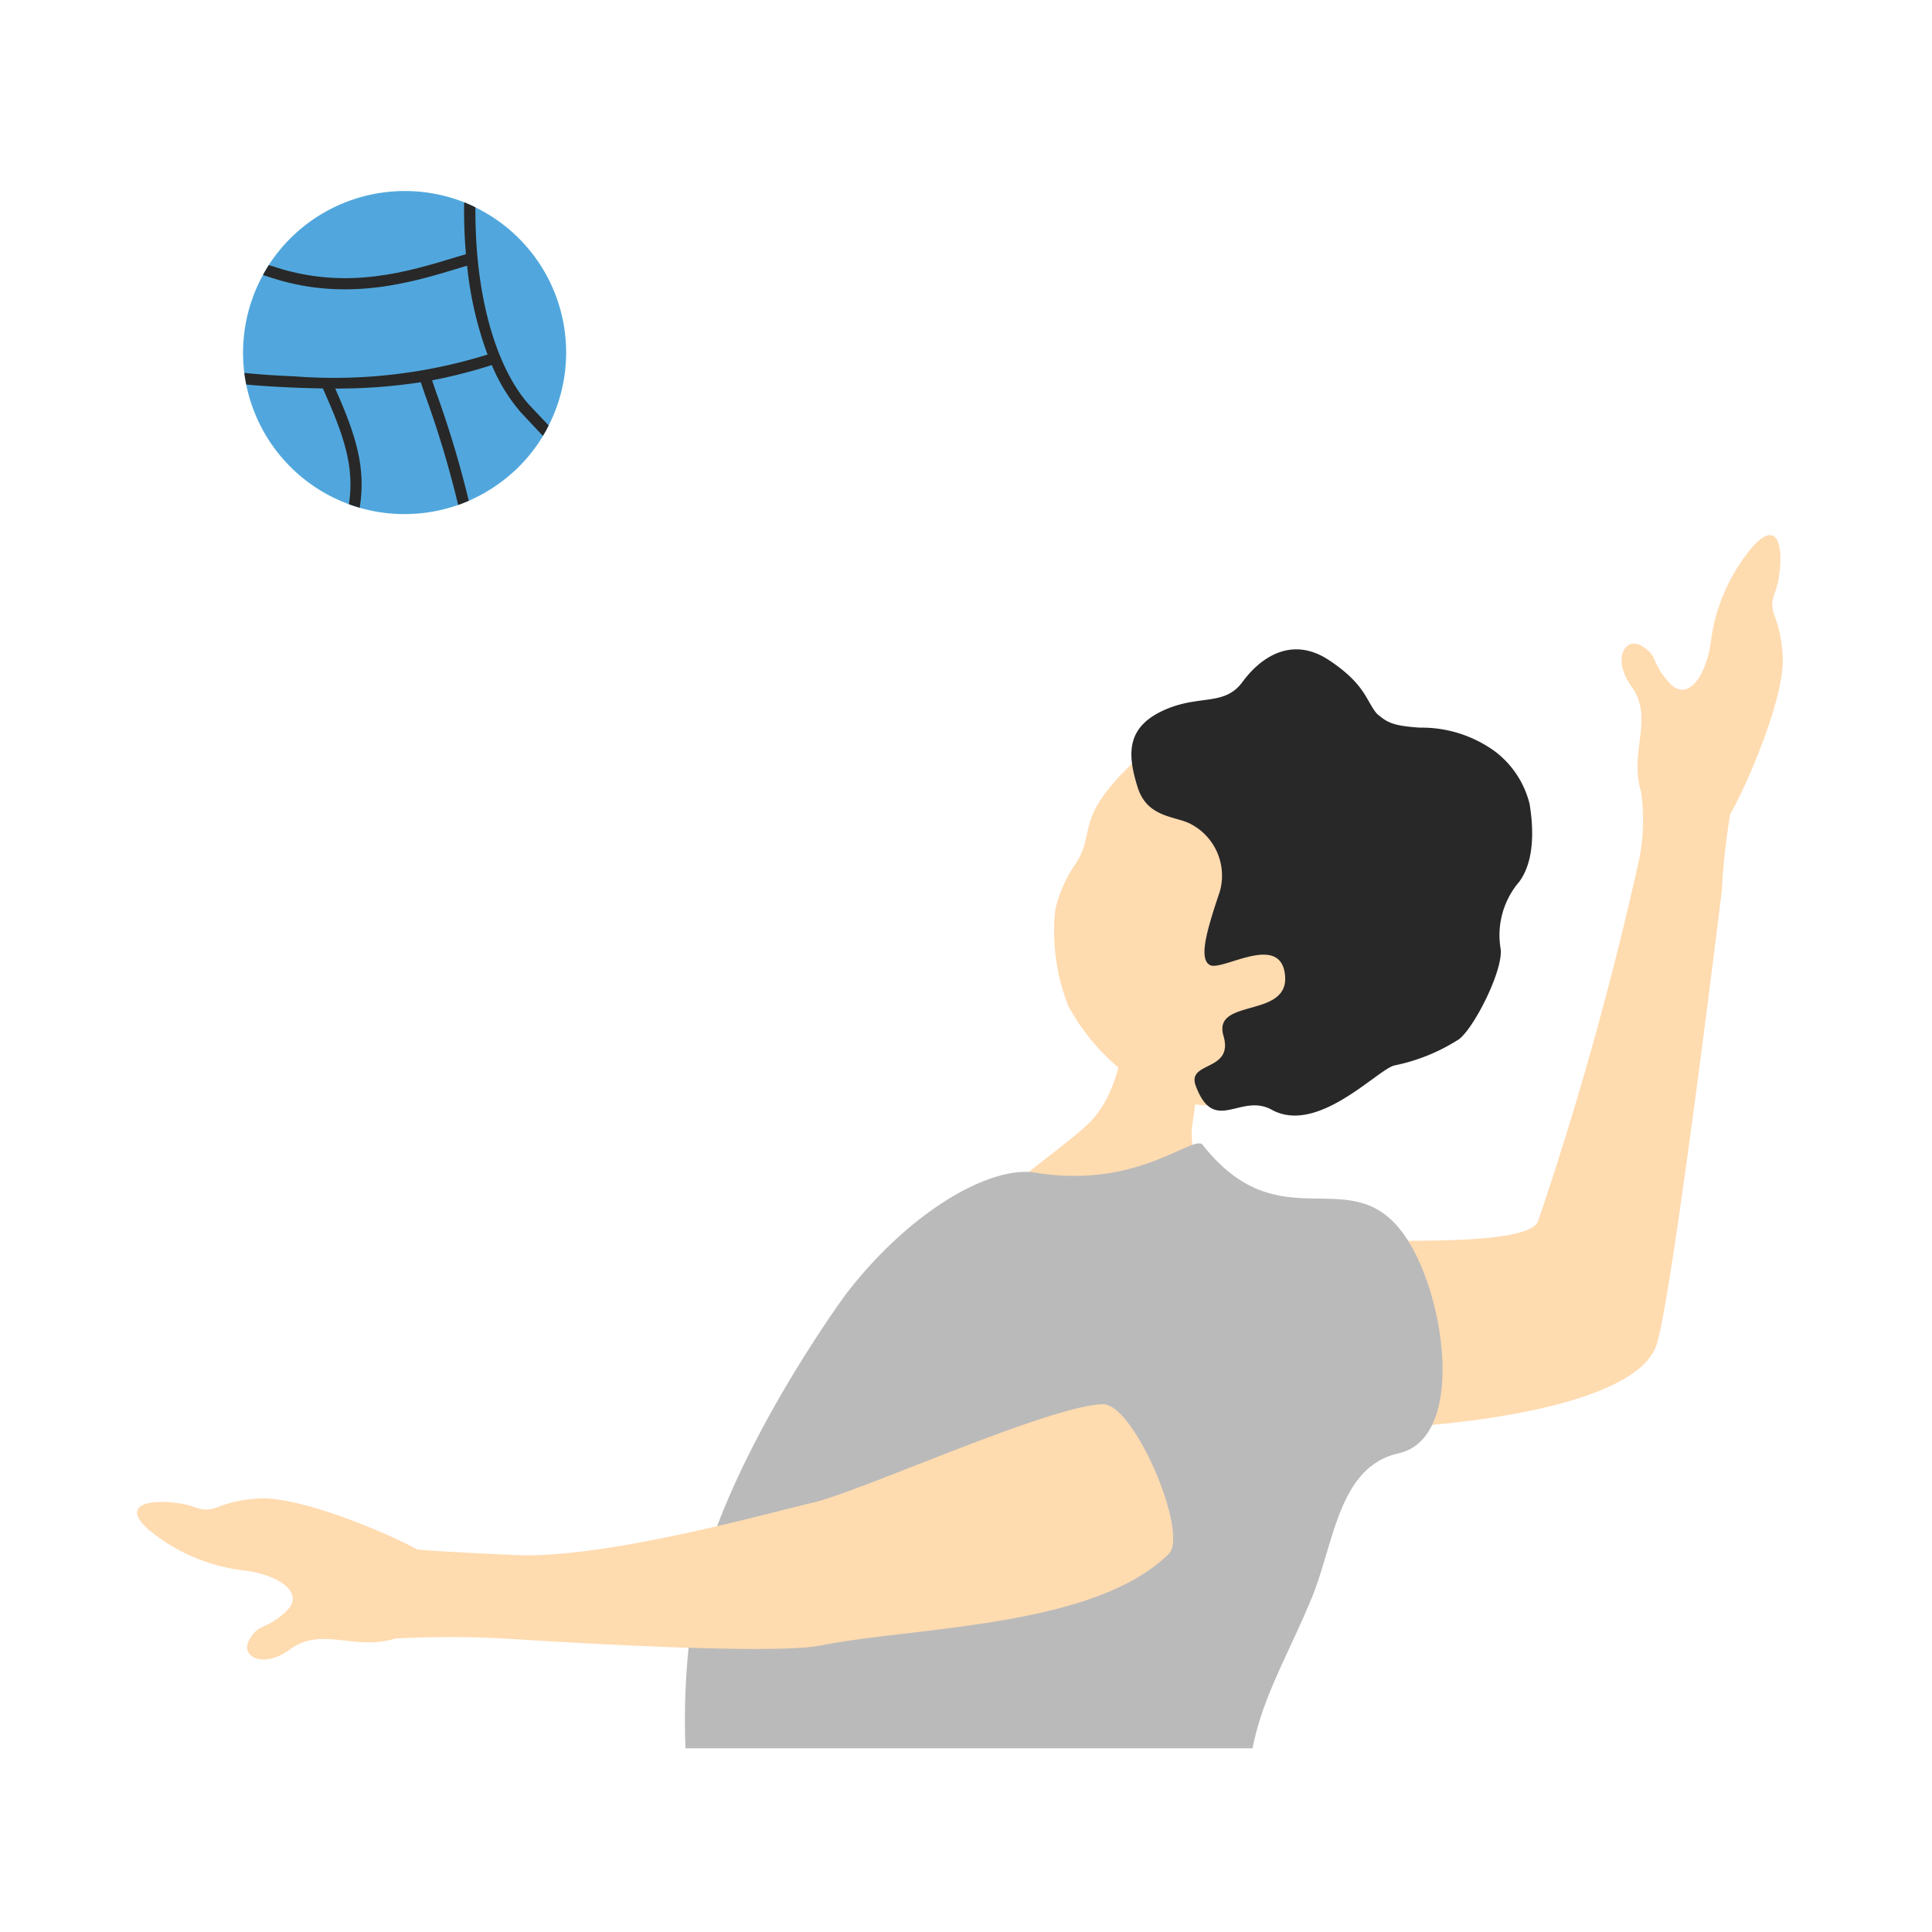 <svg xmlns="http://www.w3.org/2000/svg" xmlns:xlink="http://www.w3.org/1999/xlink" width="120" height="120" viewBox="0 0 120 120">
  <defs>
    <filter id="楕円形_24">
      <feOffset input="SourceAlpha"/>
      <feGaussianBlur stdDeviation="13" result="blur"/>
      <feFlood flood-color="#e2f1ff" result="color"/>
      <feComposite operator="out" in="SourceGraphic" in2="blur"/>
      <feComposite operator="in" in="color"/>
      <feComposite operator="in" in2="SourceGraphic"/>
    </filter>
    <clipPath id="clip-path">
      <rect id="長方形_1277" data-name="長方形 1277" width="102.22" height="96.733" fill="none"/>
    </clipPath>
  </defs>
  <g id="グループ_630" data-name="グループ 630" transform="translate(-85)">
    <g data-type="innerShadowGroup">
      <circle id="楕円形_24-2" data-name="楕円形 24" cx="60" cy="60" r="60" transform="translate(85)" fill="#fff"/>
      <g transform="matrix(1, 0, 0, 1, 85, 0)" filter="url(#楕円形_24)">
        <circle id="楕円形_24-3" data-name="楕円形 24" cx="60" cy="60" r="60" fill="#fff"/>
      </g>
    </g>
    <g id="グループ_623" data-name="グループ 623" transform="translate(93.512 11.863)">
      <g id="グループ_622" data-name="グループ 622" clip-path="url(#clip-path)">
        <path id="パス_464" data-name="パス 464" d="M134.234,36.7c.525-1.388.67-5.027-1.338-2.885a11.344,11.344,0,0,0-2.648,5.981c-.28,2.051-1.42,3.81-2.584,2.526s-.679-1.7-1.739-2.3c-1-.568-1.815.825-.635,2.488,1.479,2.011-.142,4.035.623,6.579a12.473,12.473,0,0,1-.116,4.2,215.033,215.033,0,0,1-6.28,22.483c-1.187,2.856-27.4-.692-27.981,2.622-.333,1.912.193,8.215,2.014,8.979,5.8,2.433,31.112,1.945,33.292-3.828.94-2.488,4.087-28.292,4.087-28.292a43.389,43.389,0,0,1,.522-4.772c.8-1.338,3.426-7.126,3.26-9.828s-1-2.56-.476-3.948" transform="translate(-32.497 -11.781)" fill="#ffdbb0"/>
        <path id="パス_465" data-name="パス 465" d="M88.8,78.079c.317.03,4.441.744,4.84.742.09.727-.62,6.112-.776,7.06-.265,1.612,2.072,11.489,1.072,13.6-.584.711-17.985,2.72-16.962-3.526.745-4.55,8-8.56,9.779-10.619,2.125-2.453,2-6.779,2.047-7.254" transform="translate(-27.34 -27.748)" fill="#ffdbb0"/>
        <path id="パス_466" data-name="パス 466" d="M91.685,120.123c1.462-3.5,1.67-8.256,5.45-9.106,3.845-.864,3.09-8.464.975-12.513-3.382-6.471-7.984-.139-13.12-6.6-.459-.866-3.919,2.76-10.4,1.685-2.818-.468-7.828,2.385-11.8,7.56,0,0-7.606,10.293-9.372,19.041a44.934,44.934,0,0,0-.583,9.155H88.056c.616-3.165,2.161-5.709,3.629-9.224" transform="translate(-18.771 -32.615)" fill="#bababa"/>
        <path id="パス_467" data-name="パス 467" d="M103.986,72.449c-3.388,2.141-6.955,2.227-9.29,1.028a13.212,13.212,0,0,1-5.462-5.41,12.684,12.684,0,0,1-.814-5.925,8.042,8.042,0,0,1,1.227-2.835c1.385-2.049-.148-2.791,3.67-6.4,1.159-1.1,7.226-5.751,13.7-2.86,5.688,2.541,4.064,17.925-3.028,22.407" transform="translate(-31.394 -17.453)" fill="#ffdbb0"/>
        <path id="パス_468" data-name="パス 468" d="M111.068,48.167c.645.565,1.044.749,2.655.859a7.732,7.732,0,0,1,4.721,1.514,5.866,5.866,0,0,1,2.1,3.224c.137.87.484,3.3-.643,4.835a5.09,5.09,0,0,0-1.165,4.111c.237,1.264-1.624,4.962-2.585,5.675A11.726,11.726,0,0,1,112.185,70c-1.011.166-4.772,4.354-7.659,2.759-1.945-1.074-3.571,1.59-4.717-1.483-.581-1.557,2.38-.852,1.72-3.115-.7-2.41,4.258-.993,3.806-3.9-.384-2.464-3.912-.083-4.65-.491-.707-.391-.195-2.154.617-4.562a3.618,3.618,0,0,0-1.784-4.185c-.934-.516-2.722-.367-3.322-2.3S95.435,49.086,97.707,48s3.85-.242,5.009-1.818,3.1-2.856,5.382-1.339,2.291,2.546,2.97,3.328" transform="translate(-34.05 -15.694)" fill="#282828"/>
        <path id="パス_469" data-name="パス 469" d="M59.987,116.9c-3.358.09-15.081,5.446-18.035,6.121-2.536.58-13.047,3.554-18.59,3.24,0,0-5.83-.255-6.013-.361-1.347-.783-7.166-3.34-9.866-3.141s-2.548,1.031-3.942.523-5.034-.609-2.869,1.372a11.351,11.351,0,0,0,6.013,2.577c2.054.256,3.826,1.374,2.557,2.553s-1.693.7-2.281,1.767c-.556,1.008.847,1.8,2.5.605,1.992-1.5,4.036.093,6.571-.7a62.852,62.852,0,0,1,6.962.007c.069,0,16.1,1.088,19.463.423,5.952-1.174,16.972-1.1,21.623-5.685,1.276-1.258-2.15-9.349-4.087-9.3" transform="translate(0 -41.545)" fill="#ffdbb0"/>
        <path id="パス_470" data-name="パス 470" d="M27.032,17.424a10.024,10.024,0,0,1-2.8,1.817c-.217.095-.434.18-.657.26a10.086,10.086,0,0,1-6.116.175c-.226-.069-.451-.138-.671-.222a10.037,10.037,0,0,1-6.376-7.434q-.074-.361-.119-.72a10.053,10.053,0,0,1,1.16-6.084c.113-.209.231-.412.359-.616A10.068,10.068,0,0,1,23.948.7c.234.1.473.2.7.318A10.024,10.024,0,0,1,29.2,14.562c-.109.224-.228.438-.356.65a9.918,9.918,0,0,1-1.808,2.212" transform="translate(-3.631 0)" fill="#51a7dd"/>
        <path id="パス_471" data-name="パス 471" d="M25.464,6.516q-.316.091-.649.2c-.156.048-.317.09-.478.143-2.919.888-6.915,2.108-11.55.648-.226-.07-.446-.144-.652-.212.113-.208.231-.412.359-.615.167.046.333.1.5.155,4.425,1.4,8.144.259,11.129-.651.211-.061.412-.121.614-.182.176-.057.352-.1.523-.157Z" transform="translate(-4.313 -2.076)" fill="#282828"/>
        <path id="パス_472" data-name="パス 472" d="M26.047,16.234c-.116.04-.228.075-.338.11A31.426,31.426,0,0,1,22,17.292c-.23.04-.465.084-.7.119a34.206,34.206,0,0,1-5.315.393c-.249,0-.507,0-.769-.008-.572-.009-1.167-.024-1.781-.051-1.041-.044-2.027-.1-2.977-.192-.049-.24-.089-.481-.118-.72.989.1,2.019.166,3.12.213a32.122,32.122,0,0,0,11.987-1.354c.126-.039.252-.079.383-.122Z" transform="translate(-3.674 -5.533)" fill="#282828"/>
        <path id="パス_473" data-name="パス 473" d="M30.284,25.569c-.218.095-.435.18-.657.26a62.629,62.629,0,0,0-2.047-6.817l-.274-.806-.062-.171.665-.23.1.282.238.705a63.966,63.966,0,0,1,2.04,6.777" transform="translate(-9.682 -6.327)" fill="#282828"/>
        <path id="パス_474" data-name="パス 474" d="M20.1,26.075c-.226-.069-.451-.139-.671-.222.349-2.339-.3-4.234-1.619-7.191-.054-.122-.113-.248-.173-.375L18.275,18q.157.341.3.668c1.3,2.921,1.92,4.924,1.521,7.405" transform="translate(-6.266 -6.397)" fill="#282828"/>
        <path id="パス_475" data-name="パス 475" d="M36.409,15.6l-1.268-1.35-.053-.057A10.82,10.82,0,0,1,33.235,11.2c-.09-.213-.18-.425-.265-.652A22.317,22.317,0,0,1,31.7,5.021c-.03-.229-.054-.474-.074-.713a31.8,31.8,0,0,1-.11-3.223c.234.1.473.2.7.318-.037,6.321,1.662,10.5,3.434,12.365l1.112,1.18c-.109.224-.228.438-.356.65" transform="translate(-11.199 -0.386)" fill="#282828"/>
      </g>
    </g>
  </g>
</svg>
